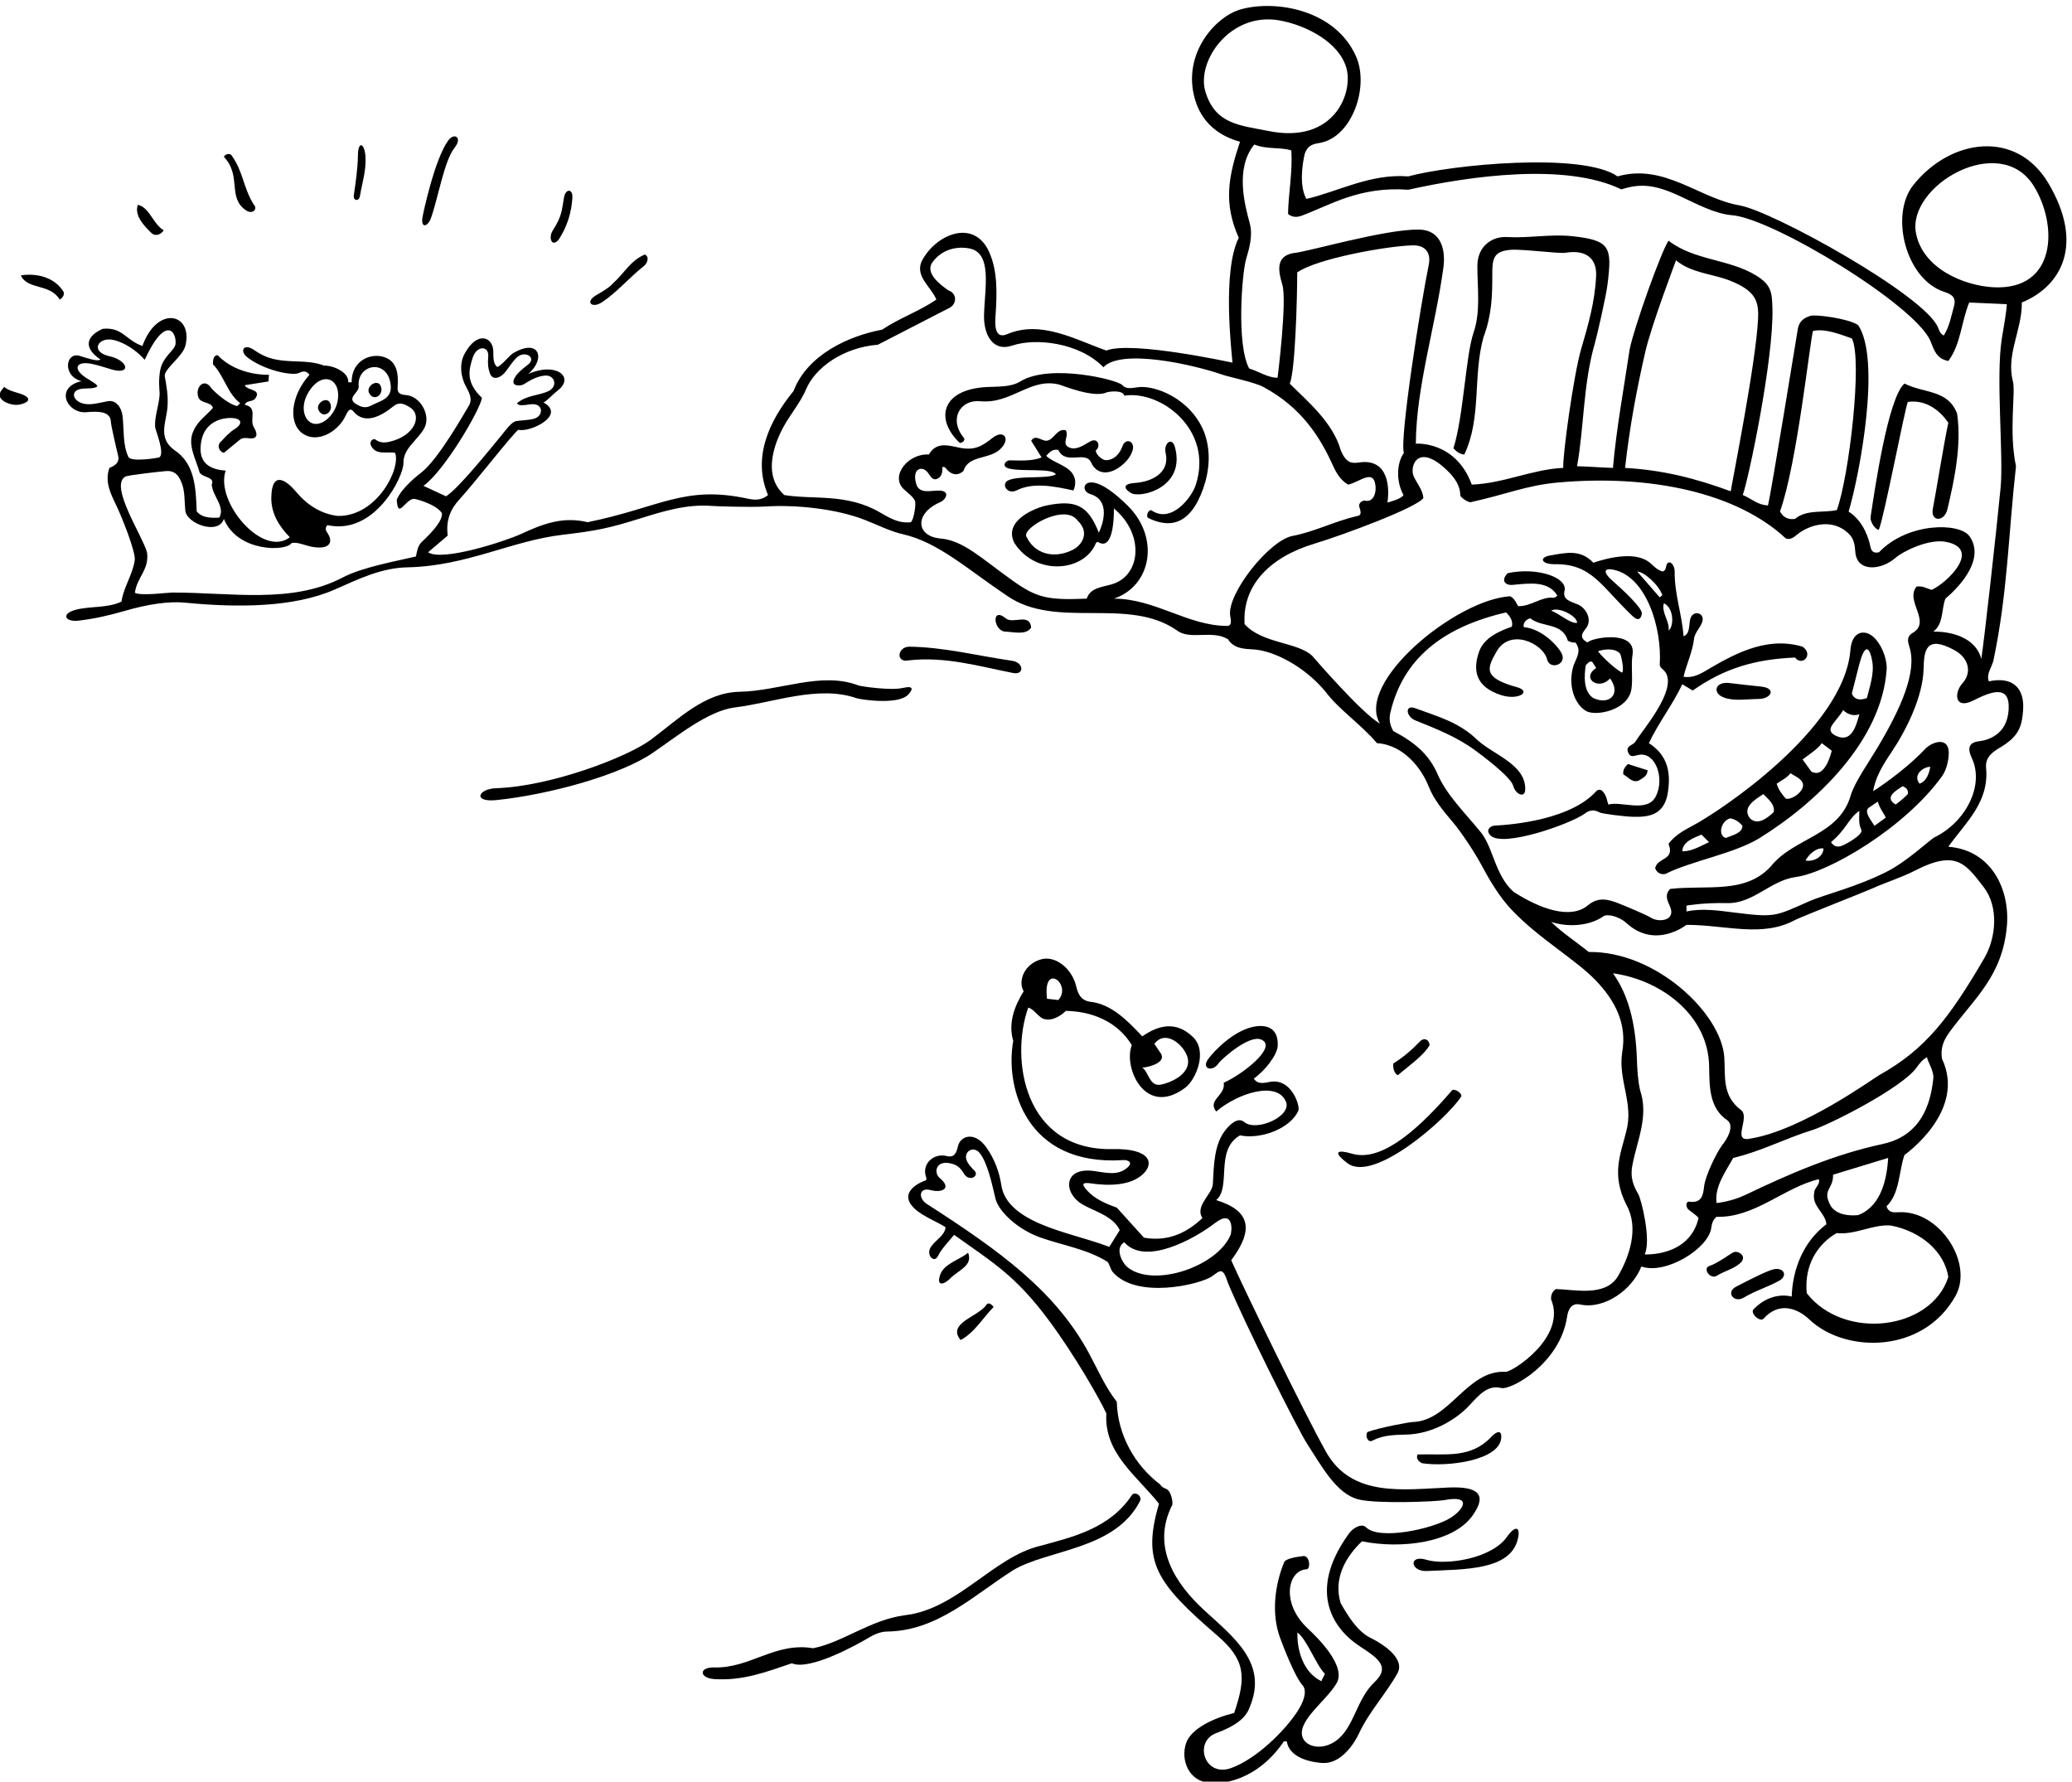 <?xml version="1.0" encoding="UTF-8" standalone="no"?>
<svg xmlns:inkscape="http://www.inkscape.org/namespaces/inkscape" xmlns:sodipodi="http://sodipodi.sourceforge.net/DTD/sodipodi-0.dtd" xmlns="http://www.w3.org/2000/svg" xmlns:svg="http://www.w3.org/2000/svg" version="1.1" id="svg1" width="717.751" height="617.141" viewBox="0 0 717.751 617.141">
  <defs id="defs1"></defs>
  <g id="g1" transform="translate(-51.547,-229.924)">
    <path id="path1" d="m 439.605,5186.04 c -13.761,4.38 -30.328,7.86 -41.179,17.44 -7.613,-9.79 -19.852,-20.94 -4.352,-34.81 11.399,-9.23 31.711,-14.85 47.871,-10.52 27.828,7.45 23.903,19.53 -2.34,27.89" style="fill:#000000;fill-opacity:1;fill-rule:nonzero;stroke:none" transform="matrix(0.133,0,0,-0.133,0,1056)"></path>
    <path id="path2" d="m 441.938,5493.92 c 16.316,-38.07 76.144,-20.67 101.164,-63.09 9.789,5.44 14.414,16.59 7.617,23.93 -26.11,38.07 -73.973,44.6 -108.781,39.16" style="fill:#000000;fill-opacity:1;fill-rule:nonzero;stroke:none" transform="matrix(0.133,0,0,-0.133,0,1056)"></path>
    <path id="path3" d="m 5722.99,5733.45 c -83.58,141.33 -255.24,117.06 -351.98,-4.18 -61.83,-77.47 -20.56,-244.77 79.67,-278.08 16.54,-5.5 32.29,-11.67 26.66,-35.59 -7.61,-27.19 -11.96,-54.39 -27.19,-78.32 -8.96,4.48 -11.52,12.35 -14.55,20.07 -32.99,84.1 -431.56,304.03 -516.95,318.74 -106.29,18.32 -196.01,110.22 -318.07,75.64 -91.18,64.07 -434.95,30.2 -544.99,0 -98.98,7.61 -181.66,-39.16 -265.42,-58.74 -18.49,32.63 -11.42,87.3 -4.35,117.48 8.64,24.58 24.18,25.63 40.42,28.67 83.23,15.57 128.21,146.4 93.15,225.24 -53.94,121.29 -207.93,147.48 -298.98,122.71 -70.05,-19.04 -161.06,-124.16 -116.33,-247.17 19.58,-52.22 60.92,-83.76 113.13,-97.9 -30.46,-91.38 -43.51,-159.91 -3.26,-250.2 -43.51,-87.29 -18.77,-294.52 -16.32,-325.25 0,0 -263.24,57.66 -328.51,31.55 -80.5,28.28 -170.78,80.5 -258.9,42.42 -33.9,-14.27 -31.02,30.2 -29.85,46.84 4.21,59.75 5.74,117.85 -16.42,167.28 -40.65,90.71 -143.02,43.73 -176.72,-25.93 -15.23,-39.16 26.1,-65.27 39.16,-97.9 -44.6,-30.46 -95.73,-47.87 -141.42,-78.32 -87.02,-16.32 -194.71,-65.27 -230.61,-159.91 -64.18,-78.32 -107.69,-174.05 -66.36,-270.86 -17.3,-14.25 -34.6,-13.26 -52.57,-9.4 -166.55,35.79 -228.1,-22.72 -417.36,-61.3 -66.84,16.23 -120.41,-6.27 -173.89,-30.84 -39.64,-18.22 -204.66,-72.51 -241.64,-47.49 l 51.12,43.51 c -5.33,41.05 8.38,70.32 30.68,94.37 36.81,39.69 137.29,169.25 153.26,181.16 31.09,-7.82 125.23,38.48 65.7,70.96 12.44,7.75 23.35,20.68 38.34,32.56 42.81,33.93 -6.13,74.09 -78.57,41.66 47.24,39.65 29.14,95.05 -39.61,53.93 -9.01,-5.39 -30.56,-32.99 -40.62,-35.44 -10.39,6.68 -10.4,24.38 -10.39,39.44 0.01,38.63 -41.66,56.48 -75,-5.45 -15.32,-28.28 -8.41,-63.93 4.59,-86.58 15.25,-26.59 12.84,-39.21 5.5,-50.41 -5.89,-9 -78.05,-138.88 -124.09,-173.22 -5.11,-3.82 -49.44,-37.88 -62.5,-69.43 2.86,-52.34 20.71,-0.59 44.07,2.24 3.34,0.4 57.1,-13.11 73.41,-37.05 4.36,-25.01 -48.95,-71.74 -53.13,-76.05 -9.74,-10.05 -12.03,-24.9 -14.31,-37.07 -51.85,-12.45 -138.97,-27.56 -191.08,-54.89 -132.37,-69.45 -291.621,-38.71 -444.176,-39.1 -11.289,-0.03 -80.511,-9.35 -96.828,-0.65 5.438,41.34 38.071,59.83 31.543,105.51 -11.965,43.51 -100.437,175.84 -55.261,197.61 5.847,2.82 79.82,11.77 104.152,13.85 16.965,1.45 31.566,-4.07 41.398,-30.88 8.77,-21.3 7.078,-48 9.465,-72.02 3.402,-34.22 86.793,-64.83 100.402,-21.54 35.785,-87.3 162.565,-85.28 176.225,-63.09 11.13,2.39 23.44,-1.33 35.94,-5.21 50.72,-15.71 79.66,-1.41 57.24,32.35 -3.98,5.99 -6.94,11.81 0.37,19.64 123.78,-27.21 198.75,127.12 198,161.81 -0.83,38.48 37.5,59.38 54.52,91.2 17.48,32.68 -10.18,83.7 -49.12,85.91 -18.38,1.05 -21.35,9.36 -20.57,20.26 2.05,28.81 1.24,67.09 -35.43,78.66 -36.25,11.44 -84.81,-10.27 -84.31,-65.81 h -8.7 c 1.63,30.45 -48.94,45.3 -62.32,43.25 -24.88,9.64 -50.73,10.32 -77.15,11.31 -44.07,1.65 -71.32,5.44 -105.42,29.2 -27.97,19.48 -38.83,-2.43 -18.45,-18.45 43.1,-33.88 117.02,-49.28 134.46,-41.15 9.24,4.31 18.48,7.73 27.72,-4.59 -51.09,-57.09 -55.52,-130.35 -14.69,-155.02 36.71,-22.17 84.88,5.59 105.35,41.66 7.36,12.97 12.45,31.57 24,17.64 29.2,-35.21 72.21,-11.89 102.83,12.85 15.85,12.81 26.7,8.3 42.74,-1.04 35.06,-20.41 15.6,-75.38 -52.64,-90.75 -12.48,-2.81 -25.45,-2.41 -35.72,6.06 -5.99,3.81 -16.32,-4.35 -11.97,-15.23 13.05,-27.2 41.34,-15.23 63.09,-19.58 15.79,-39.47 -46.61,-165.77 -149.03,-164.26 -44.99,5.29 -80.68,29.19 -109.97,64.14 -22.05,26.31 -62.59,58.09 -63.42,-17.36 -0.43,-39.16 19.83,-73.79 48.3,-102.25 -70.14,-54.75 -195.277,91.82 -167.132,173.56 -56.625,3.78 -71.68,33.21 -63.297,77.54 9.32,49.31 52.918,60.78 80.043,59.37 26.226,-1.37 28.106,-15.72 6.211,-29.13 -10.828,-6.63 -24.969,-20.36 -33.41,-30.61 -13.055,-8.7 -8.43,-26.65 5.71,-31 l 42.425,34.81 c 6.38,5.1 15.59,4.05 23.98,3.16 23.15,-2.47 21.53,12.54 11.71,28.93 -12.42,20.72 11.49,51.53 -23.72,58.19 5.43,13.06 19.57,6.53 27.19,16.32 18.49,25.02 -21.76,20.67 -27.19,34.81 l 61.73,9.79 1.36,17.4 c 0,0 -80.73,-4.34 -133.801,51.13 -11.969,-1.09 -11.969,-14.14 -11.969,-23.93 29.375,-30.46 36.989,-75.06 70.71,-101.17 l -7.62,-7.61 c -25.957,5.59 -63.422,40.81 -67.66,47.18 -18.887,28.38 -43.324,0.48 -33.172,-24.96 6.336,-15.86 32.035,-10.39 37.742,-26.57 -16.312,-19.58 -39.16,-33.72 -50.035,-58.74 -18.496,-35.9 5.438,-73.97 15.231,-109.87 8.703,-14.14 40.246,-10.87 31.543,-31.55 2.175,-30.45 35.898,-57.65 19.582,-85.93 -21.758,-1.09 -44.602,-1.09 -58.743,16.32 -2.175,59.82 -4.351,125.09 -58.742,159.9 -43.441,32.41 -20.129,72.29 -17.242,112.92 2.047,28.8 -2.719,53.9 -7.23,79.62 -1.231,19.64 46.734,50.14 53.828,79.22 20.476,83.93 -73.098,106.9 -112.028,-0.89 -42.421,14.14 -52.214,50.03 -103.339,44.59 -41.555,-18.18 -52.782,-48.44 -5.977,-79.77 -6.922,-6.23 -31.777,2.45 -54.031,9.35 -36.192,11.23 -46.571,-51.85 4.531,-65.82 -71.945,-17.06 -36.488,-85.65 13.27,-80.9 33.214,3.17 63.335,1.67 63.523,-26.25 0.035,-5.85 13.426,-65.97 18.75,-86.77 3.191,-12.49 -0.633,-23.51 -22.66,-32.07 -12.766,-35.86 2.996,-66.97 18.254,-98.44 12.05,-24.86 50.629,-119.27 47.73,-141.79 -4.621,-35.95 -30.426,-73.76 -34.437,-107.87 -37.055,-18.52 -88.961,-10.83 -125.176,-23.14 -31.965,-10.86 -20.238,-30.53 13.234,-26.56 41.371,4.91 79.574,13.53 120.332,25.39 58.985,17.15 114.125,25.64 157.289,21.42 136.163,-13.3 281.933,-12.76 388.633,33.78 61.45,26.8 122.39,57.76 193,58.31 153.3,3.97 267.57,68.91 401.32,84.72 87.9,10.37 119.78,16.75 201.86,42.44 60.82,19.03 122.18,37.93 186.96,32.67 8.15,-0.67 99.12,-3.99 140.22,-1.4 76.7,4.81 181.45,-5.04 258.34,-34.94 33.56,-13.05 65.44,-29.65 99.42,-37.37 91.76,-20.84 167.91,-91.1 270.69,-160.09 128.36,-89.2 314.37,-1.08 442.74,-90.29 34.26,-26.38 91.37,2.18 132.71,-22.84 16.14,-25.11 42.15,-25.25 67.35,-26.78 51,-3.1 131.82,-43.17 187.19,-110.28 33.72,-45.69 92.46,-84.85 133.8,-133.8 72.07,-4.7 117.65,-69.62 134.23,-111.89 13.22,-33.72 37.02,-63.13 61.87,-92.16 24.78,-28.95 59.3,-82.29 75.37,-112.21 21.37,-39.77 46.7,-83.41 79.48,-117.99 72.11,-76.04 167.16,-129.2 220.13,-184.99 48.06,-50.63 81.12,-110.77 67.46,-186.81 -10.61,-72.34 30.45,-131.63 10.88,-204.51 -14.96,-60.65 -39.71,-112.32 0,-191.46 33.71,-59.82 8.7,-134.88 -22.85,-188.18 -33.72,-52.22 -112.04,-32.64 -160.99,-31.55 -8.7,-6.53 -13.06,-15.23 -11.97,-27.2 41.06,-98.02 -101.31,-189.35 -118.8,-188.37 -100.64,5.61 -145.39,-128.75 -242.35,-130.74 -8.29,-0.17 -87.02,-14.84 -116.39,-25.72 -7.89,-5.71 -1.36,-29.91 11.96,-22.84 27.46,14.68 58.02,15.14 88.16,15.82 67.49,1.52 129.83,38.93 163.84,75.42 24.96,26.79 48.06,54.97 83.75,45.91 24.21,-6.15 152.98,62.49 171.47,185.88 4.22,28.19 18.57,35.01 33.42,31.73 63.25,-13.98 136.36,38.27 159.91,98.85 63.66,-22.23 174.29,46.8 181.93,99.67 1.63,11.29 4.08,22.16 13.87,29.78 98.99,-3.26 177.31,77.23 266.51,97.9 4.35,-14.14 -12.24,-22.57 -11.97,-34.81 -7.61,-35.9 29.37,-52.21 31.55,-82.67 -60.92,-45.69 -88.11,-118.57 -90.29,-188.19 0,0 -51.12,16.59 -99.45,-33.21 -9.5,-9.79 16.77,-34.96 26.51,-24.01 38.3,43.08 85.57,29.14 119.13,-2.62 93.96,-88.92 297.12,-89.01 380.59,61.81 47.76,86.29 -42.92,223.85 -148.57,217.69 -12.93,-0.76 -25.89,-1.46 -31.28,15.3 34.81,33.73 31.55,89.21 46.77,133.8 0,0 162.43,113.69 97.91,250.19 -5.09,28.47 5.03,50.27 19.58,70.1 64.61,88.03 137.75,145.53 149.29,275.88 8.2,92.6 -38.26,197.7 -152.56,206.63 45.5,63.73 106.75,115.8 98.37,205.29 -2.55,27.1 15.58,40.77 36.29,53.01 49.47,29.23 56.8,54.92 60.06,96.52 4.58,58.26 -26.89,89.41 -89.2,75.95 -7.34,19.3 7.62,35.89 11.97,54.38 36.98,175.14 39.16,331.78 58.74,505.83 -19.25,90.94 -0.34,192.06 -8.07,221.58 -18.23,69.55 24.28,134.08 23.3,204.83 104.04,42.99 162.86,152.27 69.42,310.24 z M 1490.57,4945.67 c 55.21,39.98 147.67,198.25 152.29,229.26 -42.5,40.17 -34.48,71.91 -24.27,104.14 10.57,33.36 43.58,32.36 40.54,2.24 -1.7,-16.87 -0.23,-30 4.49,-42.77 7.29,-19.72 28.42,-12.02 41.58,5.58 8.68,11.61 16.85,24.16 26.68,34.34 21.37,22.14 53.63,1.95 32.26,-15.9 -7.59,-6.34 -28.29,-20.52 -36.32,-35.75 -12.69,-24.04 17.04,-21.01 23.77,-16.68 17.8,11.43 36.31,21.57 56.31,22.84 24.48,1.55 33.56,-28.15 8.33,-40.36 -25.43,-12.31 -56,-10.01 -81.99,-31.56 2.9,-7.97 18.57,-5.21 34.38,-3.01 34.83,4.83 35.7,-29.87 10.24,-37.36 -15.03,-4.43 -33.21,-3.8 -47.37,-6.45 -12.06,-2.25 -29.69,-26.98 -35.28,-33.79 -33.5,-40.86 -114.73,-141.92 -146.9,-161.96 z m -223.76,220.27 c -5.3,-28.13 -28.82,-56.25 -53.22,-58.79 -29.96,-3.12 -48.45,39.15 -23.02,81.67 35.6,59.5 87.39,36.37 76.24,-22.88 z m 88.14,-10.78 c -10.47,-5.61 -21.99,-7.1 -36.25,1.54 -33.04,17 4.76,31.06 3.08,48.14 -5.51,55.98 70.97,73.43 82.63,8.97 7.58,-41.93 -25.13,-45.61 -49.46,-58.65 z m -686.575,11.05 c -20.52,-3.8 -41.258,-10.13 -59.695,-7.09 -32.313,5.34 -41.832,37.23 -4.075,39.95 12.227,0.88 26.454,-0.43 34.989,4.59 6.113,3.59 -10.852,12.71 -27.625,23.38 -35.531,22.6 -27.313,44.69 14.328,36.43 17.734,-3.52 37.527,-10.41 52.687,-14.75 42.192,-12.07 45.149,12.17 13.082,28.06 -7.328,3.63 -15.902,5.61 -23.816,7.72 -46.105,12.34 -24.469,51.33 16.996,40.69 25.899,-6.65 55.922,-24.85 79.309,-51.14 51.09,112.33 82.269,78.06 80.343,42.51 -0.843,-15.61 -23.539,-27.03 -35.855,-55.34 -7.043,-16.18 -7.941,-44.3 -6.359,-65.69 4.14,-28.3 -14.258,-66.92 -10.856,-98.03 0.746,-6.79 26.485,-69.16 10.168,-77.86 -3.5,-1.12 -73.266,-12.85 -80.051,1.47 -14.664,30.92 -11.273,69.61 -14.98,105.04 -2.485,23.74 -17.305,43.99 -38.59,40.06 z m 2858.645,806.43 c -23.84,79.49 65.17,208.69 193.98,185.13 68.08,-12.44 153.64,-56 173.13,-123.11 18.92,-65.15 -31.55,-199.18 -202.17,-164.86 -74.86,15.05 -139.25,17.2 -164.94,102.84 z m 56.75,-1391.66 c -101.91,-0.16 -187.82,70.99 -295.07,70.99 97.39,32.46 121.14,158.01 35.86,242.3 -30.94,30.57 -66.89,59.01 -92.92,60.37 -24.08,1.27 -26.04,-23.72 -3.96,-30.43 55.2,-16.77 30.52,-83.05 21.86,-100.37 -28.01,70.02 -58.13,86.64 -136.42,70.75 -24.9,-5.05 -114.48,-37.87 -83.32,-97.95 56.96,-87.8 183.09,-73.55 212.12,0 0,0 3.59,4.02 5.44,2.87 44.68,-27.71 41.34,87.42 41.34,87.42 80.28,-66.7 70.72,-174.27 -4.07,-197.19 -26.96,-8.26 -56.94,-8.69 -66.64,-37.77 -103.02,-4.48 -130.68,2.78 -192.69,46.76 -81.92,58.11 -127.87,104.61 -188.1,109.89 -63.47,5.56 -68.65,63.79 -3.2,93.54 18.64,7.13 29.42,31.16 -0.82,31.25 -22.98,0.07 -51.52,-9.21 -59.22,17.21 -12.1,41.58 15.83,47.66 29.4,30.54 7.59,-9.59 13.51,-24.07 27.37,-15.91 10.88,5.44 11.97,20.67 10.88,27.2 0,4.35 7.02,2.53 8.69,0.14 10.38,-14.85 28.99,-24.63 46.79,-7.76 13.05,42.43 69.62,28.28 97.9,58.74 24.71,25.34 6.75,49.77 -22.02,27.27 -26.94,-21.09 -46.23,-34.36 -88.24,-25.37 -29.43,6.3 -58.87,14.82 -77.93,-18.21 -52.86,3.91 -100.87,-54.68 -66.35,-89.2 10.2,-10.03 24.64,-19.42 30.06,-31.16 3.26,-7.05 -1.78,-47.17 -10.48,-55.86 -31.29,-3.78 -55.9,11.17 -80.71,25.62 -86.58,50.39 -174.03,32.7 -248.89,45.08 -60.27,53.18 -24.71,144.17 9.14,196.76 16.99,26.39 36.04,51.7 47.69,79.26 23.18,54.88 95.03,108.18 186.83,115.59 l 183.84,94.63 c 22.84,9.8 22.84,39.16 0,46.78 -23.93,16.32 -58.74,44.6 -43.51,70.71 22.84,33.72 59.83,44.6 94.64,39.16 64.92,-9.25 42.83,-103.13 41.48,-175.91 -0.88,-47.2 21.56,-95.05 73.5,-77.63 61.28,20.57 174.84,7.98 237.46,-56.48 45.42,49.2 232.42,7.86 312.54,-20.2 11.98,-4.2 81.39,-18.99 103.48,-30.8 100.98,-54.03 148.96,-132.51 181.65,-204.71 9.15,-20.22 20.11,-38.72 39.78,-49.97 29.37,6.53 64.73,40.8 70.71,0 3.26,-18.48 -3.27,-43.5 -22.84,-42.42 -9.8,3.26 -18.5,-3.53 -19.59,-11.96 1.09,-8.71 10.88,-25.02 -4.35,-27.2 -61.91,-14.51 -110.92,-41.07 -169.22,-52.12 -60.3,-11.44 -171.62,-151.48 -161.98,-208.44 1.51,-8.94 5.86,-25.79 -7.91,-25.81 z m -402.79,197.79 c -49.24,-24.25 -99.76,-10.09 -120.35,35.65 -10.07,22.38 100.9,86.51 133.43,40.97 32.67,-30.5 12.46,-64.05 -13.08,-76.62 z m 863.02,252.8 c -20.15,-28.74 -19.4,-76.43 -1.16,-109.55 -3.07,-9.93 -41.64,-19.86 -41.64,-19.86 5.94,38.44 2.84,114.8 -72.09,104.68 -18.09,-2.44 -34.81,-5.04 -49.74,32.38 -20.4,71.41 -85.71,126.36 -132.64,172.67 14.22,31.06 19.51,222.2 19.51,289.65 50.31,35.89 232.81,68.76 300.23,70.57 35.99,0.96 48.21,-22.01 42.43,-50.23 -20.86,-101.86 -76.42,-453.17 -64.9,-490.31 z m 285.72,-1143.23 c -50.04,44.59 -52.76,119.65 -89.2,159.9 -38.96,47.31 -85.84,93.83 -108.23,145.64 -23.11,53.44 -61.08,84.35 -115.86,113.26 -10.11,17.43 -11.05,33.08 -7.6,47.94 32.46,139.67 135.85,222.81 301.31,260.99 9.79,-8.7 19.31,-23.12 14.96,-37.26 -29.3,-10.07 -72.26,-27.65 -85.15,-64.73 -17.78,-51.2 -7.37,-92.38 57.41,-113.39 46.3,-14.55 79.91,10.04 41.64,20.55 -90.35,24.8 -78.11,49.45 -53.98,92.33 35.69,63.48 122,21.25 131.97,-19.67 6.74,-27.67 49.74,-14.77 39.19,12.62 -6.84,17.75 -49.95,66.74 -99.54,71.21 -3.26,7.61 3.54,19.85 16.59,23.11 30.46,-25.02 83.76,-9.79 97.9,-58.74 5.44,-2.17 11.97,-5.44 19.58,-4.35 16.32,-20.67 4.36,-36.99 -4.35,-58.74 -17.23,-53.27 3.49,-104.28 33.35,-120.2 25.43,-13.55 108.68,2.43 116.99,57.58 4.33,28.74 -1.62,62.94 3.04,90.9 8.92,64.09 -107.1,43.34 -117.48,30.46 -23.36,12.85 -13.49,24.44 -3.71,37.3 17.04,22.41 -0.16,52.68 -21.08,61.59 -19.07,8.12 -40.84,12.21 -34.98,35.6 8.78,35.06 -71.46,62.59 -148,46.08 -18.48,-18.48 -7.28,-32.34 13.1,-30.47 44.52,4.08 92.59,11.33 116.35,-28.27 0,0 -6.96,-5.7 -10.36,-5.31 -31.35,3.61 -58.53,-22.86 -91.9,-21.88 -5.43,8.7 -8.7,19.31 -20.66,25.83 -141.86,-8.51 -403.64,-224.43 -339.39,-331.51 -46.68,25.47 -176.23,176.23 -176.23,176.23 -38.34,36.44 -130.53,31.54 -176.22,82.67 -6.44,101.38 66.09,174.67 181.86,209.55 74.11,22.33 267.4,93.95 283.72,118.97 -1.37,21.16 -17.31,38.48 -25.49,57.31 -10.75,24.75 11.03,90.51 90.52,11.52 17.55,-17.42 31.19,-38 31.21,-62.03 0,-4.68 20.31,-19.21 27.45,-17.64 91.53,20.19 145.34,43.79 226.18,51.08 242.5,21.86 467.12,-26.91 594.33,-145.76 12.38,-3.91 20.46,3.1 28.7,9.83 31.46,25.69 92.57,45.13 135.56,2.13 14.37,-13.77 15.33,-31.84 16.73,-47.94 4.51,-52.1 67.12,-47.35 104.93,-14.06 18.21,16.03 86.12,50.26 131.51,41.23 94.29,-18.74 1.31,-107.74 -37.79,-124.99 -11.96,3.26 -22.84,10.88 -39.16,8.7 -31.55,-38.07 41.34,-92.46 -11.96,-121.83 -15.17,-10.31 -10.37,-23.33 -6.19,-37.16 19.42,-64.14 -23.48,-159.45 -82.53,-258.64 -25.13,-42.22 -60.9,-92.27 -71.19,-127.35 -30.46,-104.43 -147.94,-108.78 -207.77,-183.84 -66.35,-72.88 -166.43,-47.86 -262.16,-58.74 -15.4,-15.4 -7.07,-30.81 -0.51,-45.61 16.54,-37.37 -29.16,-42.66 -50.15,-29.09 -10.76,6.95 -61.75,28.36 -83.19,36.9 -27.3,10.88 -53.38,17.71 -80.16,-4.7 -45.34,-37.95 -124.35,-9.83 -193.91,34.89 z m 97.9,732.08 c 17.95,12.24 68.81,-14.14 67.45,-31.54 -18.5,-2.18 -46.78,25.01 -67.45,31.54 z M 4581,4444.2 c 29.99,-41.24 -2.62,-70.66 -43.51,-51.13 -26.11,16.32 -24.2,58.2 -19.58,85.94 5.44,4.35 8.7,10.88 16.32,8.7 l 10.87,-16.32 c -40.79,-26.22 6.45,-60.32 35.9,-27.19 z m -31.55,70.7 c 12.43,4.69 43.84,10.19 57.85,-6.49 2.24,-2.67 11.5,-43.27 4.97,-49.25 -19.31,10.6 -48.67,38.34 -62.82,55.74 z m 70.71,477.55 c 12.02,107.21 29.59,201.5 52.68,302.42 15.8,69 80.03,238.21 80.03,238.21 39.84,-33.35 95.47,-35.14 139.31,-52.41 67.79,-26.71 76.6,-53.35 74.35,-100.08 -5.52,-114.67 -65.99,-415.88 -71.15,-449.06 -91.38,33.72 -177.32,55.48 -275.22,60.92 z m 403.57,-113.13 c 44.6,124 78.32,447.08 85.94,469.92 33.72,6.53 69.62,-8.7 101.17,-19.58 28.28,-54.39 -7.07,-359.24 -39.16,-447.08 -35.9,-7.62 -79.41,2.17 -108.79,-22.85 -18.49,-3.26 -32.63,5.45 -39.16,19.59 z m 230.62,-772.34 23.93,16.32 c 5.44,-18.5 16.86,-32.09 20.94,-41.61 l -29.65,-21.48 c -7.07,13.05 -28.01,35.62 -15.22,46.77 z m -18.83,-57.09 c 5.78,-12.43 -40.46,-37.82 -50.52,-41.49 -10.06,-3.67 -19.86,-3.67 -28.55,9.38 38.89,31.82 45.68,62.01 73.96,81.59 -0.54,-21.98 -2.19,-33.76 5.11,-49.48 z m -98.66,-48.43 c 0,-22.84 -27.47,-35.62 -46.77,-31.54 7.61,14.14 26.11,33.72 46.77,31.54 z m -310.98,-881.03 c -2.42,-23.99 -7.47,-42.76 -37.11,-39.24 -10.34,2.17 -11.42,-11.69 -4.35,-19.58 8.7,-7.61 21.76,-15.23 27.19,-22.84 -24.2,-101.98 -140.32,-94.64 -140.32,-94.64 17.67,37.8 -9.14,143.15 -16.28,155.97 -11.43,20.5 -23.13,41.51 -15.27,78.99 11.97,62.01 42.42,125.1 19.58,192.54 -5.84,25.93 -7.42,53.22 -8.35,80.76 -3.27,96.48 -23.35,169.37 -62.36,223.82 128.22,-17.8 248.14,-111.12 250.47,-241.48 0.9,-50.71 -0.86,-109.39 47.59,-141.42 19.31,-15.23 -1.36,-50.04 -13.33,-64.18 -15.22,-20.4 -44.64,-80.74 -47.46,-108.7 z m 487.21,-101.25 c 79.09,-15.53 138.82,-68.76 149.02,-133.79 -44.04,-138.43 -270.68,-167.25 -368.76,-42.43 -10.59,113.86 78.33,156.65 78.33,156.65 47.86,-5.44 94.63,23.93 141.41,19.57 z m -85.94,27.2 c -22.84,-2.17 -54.39,0 -70.7,22.84 -25.02,44.6 6.52,43.24 5.43,82.41 l 143.59,43.78 c -3.26,-51.13 -16.31,-125.1 -78.32,-149.03 z m 195.8,355.71 c -11.87,-116.35 -70.36,-157.28 -132.56,-170.64 -125.91,-27.03 -241.8,-77.28 -356.55,-132.27 -37.66,-18.05 -75.45,-21.25 -75.45,-21.25 -5.44,42.42 22.84,80.5 43.51,117.48 72.46,16.93 135.96,50.97 205.99,72.52 43.79,13.47 233.87,109.67 271.68,163.02 7.45,10.51 15.29,20.73 27.07,26.62 1.08,-10.88 19.03,-36.99 16.31,-55.48 z m 130.97,498.94 c 40.28,-51.81 32.64,-132.78 1.68,-185.76 -91.2,-156.06 -153.49,-237.23 -272.02,-303.39 -17.54,-9.79 -202.19,-144.68 -338.17,-166.43 -48.95,-9.79 2.45,56.84 -23.93,75.05 -49.57,37.91 -39.54,88.03 -42.92,137.27 -7.85,114.4 -178.97,276.58 -353.04,273.92 -34.81,28.29 -66.35,47.86 -97.9,78.32 39.16,-13.05 96.82,-13.05 137.06,15.23 8.84,5.83 39.04,0.08 59.04,-18.22 75.72,-69.25 156.35,-4.62 156.35,-4.62 101.96,0 197.49,-33.99 283.22,12.84 11.66,6.37 183.26,73.97 202.69,82.71 36.18,16.28 72.81,27.07 109.07,45.71 107.83,55.46 132.29,17.26 178.87,-42.63 z m 65.31,462.33 c -3.62,-65.99 -53.84,-80.18 -78.3,-83.03 -30.2,-3.52 -26.81,-24.28 -17.64,-43.74 33.34,-70.82 -15.62,-167.03 -98.43,-206.84 -17.07,-11.61 -71.83,-62.47 -119.94,-87.31 -80.39,-41.49 -166.59,-61.48 -205.85,-78.92 -88.59,-39.36 -88.6,-42.43 -194.99,-29 -41.53,5.25 -83.81,11.4 -124.01,2.69 v 15.23 c 0,0 43.9,8.06 106.33,6.52 67.11,-1.65 113.07,59.25 178.13,67.95 85.77,11.49 284.47,127.98 381.27,262.74 9.41,13.45 15.08,32.3 17.02,51.41 5.59,55.3 -42.8,38.78 -61.28,19.22 -58.12,-61.51 -135.23,-109.79 -135.23,-109.79 5.79,36.65 25.47,68.59 47.01,100.57 38.77,57.56 82.8,145.38 84.36,218.43 1.03,48.08 6.29,88.24 79.66,48.68 39.27,-21.14 46.18,-59.21 21.72,-86.37 -22.93,-25.47 -20.61,-69.54 27.77,-45.24 46.92,23.56 96.03,42.84 92.4,-23.2 z m -275.96,-199.81 c 7.62,-3.27 15.5,-8.71 13.33,-20.67 -11.97,-12.24 -20.67,-18.49 -31.55,-27.2 -31.54,18.5 1.09,36.72 18.22,47.87 z m 72.07,50.04 c -3.26,-14.14 -8.7,-36.99 -28.28,-43.52 -19.58,25.02 14.41,45.69 28.28,43.52 z m 186.27,1116.83 c -16.5,-100.07 4.82,-305.2 -3.44,-390.38 -11.98,-123.38 -42.68,-396.36 -50.12,-444.72 -21.21,75.88 -125.1,70.71 -125.1,70.71 27.2,20.67 20.68,57.65 31.55,85.94 42.98,36.27 102.91,105.89 62.55,162.71 -25.35,35.68 -160.33,36.71 -235.51,-41.97 -16.03,-3.69 -20.53,4.83 -22.6,15.49 -2.81,14.39 -15.61,64.72 -56.51,90.41 29.62,100.57 84.86,396.47 24.72,485.86 -26.11,17.41 -110.44,28.16 -124.08,24.05 -15.05,-4.53 -28,-12.26 -32.56,-31.66 0,0 -71.8,-441.65 -78.32,-462.31 -28.28,2.17 -40.52,16.59 -65.54,27.46 14.14,36.72 81.2,354.48 77.3,487.01 -1.2,40.89 -2.85,60.29 -42.58,84.65 -70.38,43.14 -160.67,38.62 -228.08,90.54 -19.58,-29.37 -89.2,-224.09 -101.16,-282.83 -15.23,-102.25 -34.81,-207.77 -43.52,-308.93 -30.18,0.81 -63.9,3.8 -93.54,4.35 18.35,100.95 15.8,214.29 45.91,318.47 5.58,19.3 29.66,123.35 33.65,156.39 11.59,96 7.72,113.73 -93.22,124.41 -54.51,5.76 -115.55,-5.67 -167.48,-2.37 -41.09,2.62 -78.68,-24.54 -78.5,-75.84 0.22,-60.54 8.67,-118.68 -9.81,-172.72 -20.82,-60.89 -26.03,-218.1 -52.55,-301.57 8.71,-9.78 17.41,-15.23 28.29,-16.31 45.69,95.72 21.75,204.5 50.04,305.67 21.73,58.05 23.04,107.96 22.9,161.81 -0.1,41.94 2.23,62.05 47.87,65.7 30.47,2.44 125.69,-10.48 143,-7.64 56.55,9.3 81.38,-18.03 79.62,-59.48 -2.93,-69.12 -21.45,-130.67 -39.24,-192.03 -19.51,-67.31 -48.56,-278.38 -46.38,-308.84 -79.41,-3.27 -154.47,-40.25 -238.23,-43.52 -42.42,115.04 -145.76,106.61 -145.76,106.61 1.03,148.55 50.98,303.96 71.91,459.72 5.14,38.33 -1.6,96.93 -64.3,97.91 -88.52,1.39 -295.75,-59.83 -327.16,-61.32 -47.16,-8.71 -38.09,-48.9 -28.17,-82.12 12.8,-42.87 -12.35,-242.32 -12.35,-242.32 -22.84,-1.09 -48.95,16.32 -73.97,23.93 -33.72,62.01 -18.56,249.11 -8.21,284.12 9.38,31.72 18.07,62.96 9.55,94.59 -12.39,46.07 -39,142.49 11.99,204.62 31.55,-13.05 71.52,-6.53 96.54,-15.5 3.26,-58.74 -7.61,-109.87 -8.7,-165.34 12.51,-9.79 24.2,-8.7 36.31,-4.22 72.77,26.99 149.94,76.72 276.97,67.31 161,35.9 410.77,71.04 554.9,0.88 48.68,15.68 85.78,13.26 150.68,-16.68 45.28,-20.9 92.86,-47 137.43,-50.52 106.49,-8.42 478.31,-234.4 517.13,-328.15 9.15,-22.1 14.64,-45.48 46.38,-51.53 32.64,43.51 33.73,102.26 54.39,152.29 l 97.91,-4.35 c -0.98,-20.96 -7.35,-55.36 -12.8,-88.44 z m -23.07,132.56 c -74.84,4.13 -182.82,48.05 -200.67,140.66 -23.81,123.49 217.98,264.78 306.39,123.59 63.46,-101.32 60.9,-273.45 -105.72,-264.25" style="fill:#000000;fill-opacity:1;fill-rule:nonzero;stroke:none" transform="matrix(0.133,0,0,-0.133,0,1056)"></path>
    <path id="path4" d="m 782.418,5603.79 c 9.789,-8.7 23.93,-4.35 31.547,7.61 -28.285,16.32 -35.899,58.74 -67.445,66.36 -9.79,-29.37 17.406,-55.48 35.898,-73.97" style="fill:#000000;fill-opacity:1;fill-rule:nonzero;stroke:none" transform="matrix(0.133,0,0,-0.133,0,1056)"></path>
    <path id="path5" d="m 1029.35,5662.53 c 18.22,-10.61 29.37,5.98 19.58,15.23 -28.29,44.6 -27.2,85.94 -58.742,129.45 -4.899,5.71 -16.321,2.17 -19.583,-4.35 47.865,-51.13 7.614,-106.61 58.745,-140.33" style="fill:#000000;fill-opacity:1;fill-rule:nonzero;stroke:none" transform="matrix(0.133,0,0,-0.133,0,1056)"></path>
    <path id="path6" d="m 1325.04,5700.31 c 5.59,34.53 16.98,66.62 14.28,104.48 -2.37,33.22 -19.18,40.91 -19.56,1.35 -0.33,-33.93 -5.76,-69.23 -10.62,-103.39 -2.18,-15.35 13.56,-16.86 15.9,-2.44" style="fill:#000000;fill-opacity:1;fill-rule:nonzero;stroke:none" transform="matrix(0.133,0,0,-0.133,0,1056)"></path>
    <path id="path7" d="m 1349.9,5185.71 c 12.9,-21.26 39.29,-1.23 28.83,20.9 -8.84,18.73 -40.63,-2.58 -28.83,-20.9" style="fill:#000000;fill-opacity:1;fill-rule:nonzero;stroke:none" transform="matrix(0.133,0,0,-0.133,0,1056)"></path>
    <path id="path8" d="m 1510.26,5643.79 c 17.91,49.75 34.31,149 61.39,182.73 20.94,26.07 -0.58,40.64 -16.64,18.67 -35.34,-48.35 -65.26,-188.44 -67.2,-201 -4.3,-27.9 13.71,-24.71 22.45,-0.4" style="fill:#000000;fill-opacity:1;fill-rule:nonzero;stroke:none" transform="matrix(0.133,0,0,-0.133,0,1056)"></path>
    <path id="path9" d="m 2618.96,4392.57 c 9.07,-3.14 107.4,-18.61 133.93,9.37 12.16,12.83 15.85,24.38 -13.88,17.42 -31.32,-7.32 -109.18,4.06 -115.65,6.54 -97.02,37.28 -205.38,-14.81 -310.41,-16.51 -89.84,-2.21 -156.75,-69.73 -229.42,-124.25 -60.94,-45.73 -261.33,-122.23 -403.38,-126.83 -47.85,-1.55 -62.36,-37.62 1.41,-30.9 138.78,14.62 321.34,65.28 405.57,122.5 61.96,42.1 144.47,110.22 214.42,118.73 101.66,12.35 216.52,58.81 317.41,23.93" style="fill:#000000;fill-opacity:1;fill-rule:nonzero;stroke:none" transform="matrix(0.133,0,0,-0.133,0,1056)"></path>
    <path id="path10" d="m 1843.02,5587.47 c 21.05,32.53 32.84,68.43 35.37,108.43 1.56,24.47 -17.85,24.57 -21.97,0.4 -5.74,-33.64 -5.21,-48.24 -29.3,-85.69 -11.83,-18.38 -2.43,-45.53 15.9,-23.14" style="fill:#000000;fill-opacity:1;fill-rule:nonzero;stroke:none" transform="matrix(0.133,0,0,-0.133,0,1056)"></path>
    <path id="path11" d="m 1955.38,5423.84 c 37.99,25.09 70.76,63.63 107.37,92.93 10.88,7.34 17.41,25.02 4.36,31.54 -38.08,-16.31 -52.76,-48.13 -84.31,-76.42 -6.65,-9.02 -32.08,-23.62 -41.5,-29.02 -31.64,-18.16 -11.8,-36.12 14.08,-19.03" style="fill:#000000;fill-opacity:1;fill-rule:nonzero;stroke:none" transform="matrix(0.133,0,0,-0.133,0,1056)"></path>
    <path id="path12" d="m 3335.05,2316.48 c -56.9,-85.97 -153.58,-108.55 -238.89,-131.63 -121.84,-29.37 -215.39,-165.35 -352.45,-180.58 -90.01,-12.23 -158.82,-69.62 -238.23,-85.93 -98.75,16.79 -164.34,-52.5 -256.98,-49.94 -42.02,1.16 -39.67,-27.99 -0.13,-30.41 74.55,-4.57 134.01,18.31 201.64,41.19 46.77,-20.67 174.88,51.6 195.92,64.16 16.43,9.82 32.88,18.03 51.01,18.51 131.62,1.09 225.17,93.55 329.6,159.9 91.25,54.33 265.35,52.39 330.37,180.2 6.49,12.76 -13.71,26.85 -21.86,14.53" style="fill:#000000;fill-opacity:1;fill-rule:nonzero;stroke:none" transform="matrix(0.133,0,0,-0.133,0,1056)"></path>
    <path id="path13" d="m 2752.41,4490.97 c 95.09,11.5 185.16,-15.15 274.06,-32.69 29,-5.73 28.51,27.37 -3.27,31.95 -88.59,12.75 -178.05,35.62 -267.52,36.64 -30.73,-0.54 -35.36,-41.33 -3.27,-35.9" style="fill:#000000;fill-opacity:1;fill-rule:nonzero;stroke:none" transform="matrix(0.133,0,0,-0.133,0,1056)"></path>
    <path id="path14" d="m 3958.5,1944.62 c -35.53,16.77 -61.07,59.6 -79.13,91.2 -19.58,64.18 13.06,120.74 55.48,160.99 102.42,-20.48 237.28,-4.02 287.88,66.86 37.88,53.06 18.08,76.51 -61.18,73.35 -117.23,-4.69 -253.93,-27.89 -321.34,94.75 -53.3,94.64 -215.38,427.51 -245.84,497.13 58.88,78.5 50.99,128.9 -39.16,156.64 40.25,33.72 -4.35,130.54 62,168.61 52.36,-11.22 130.69,16.52 152,64.3 5.14,11.51 -17.69,85.76 -74.35,74.91 -16.41,-3.14 -31.77,-6.87 -41.75,8.73 29.3,20.38 61.48,61.83 62.37,85.72 2.21,59.2 -49.4,58.67 -90.48,40.05 -46.09,-20.91 -86.06,-66.5 -93.43,-79.23 -12.51,-21.62 14.81,-29.99 30.31,-6.13 5.22,8.04 77.8,74.37 110.15,61.27 45.49,-18.41 -49.37,-91.69 -97.24,-112.56 5.44,-33.72 -43.51,-44.6 -19.58,-75.06 56.16,47.95 158.36,80.88 181.69,25.68 16.03,-37.94 -77.33,-79.28 -108.61,-53.01 -17.59,14.77 -39.7,-8.97 -49.71,-21.85 -28.92,-37.18 -29.4,-89.92 -32.07,-139.01 -0.55,-26.37 -47.87,-57.65 -27.2,-89.19 -41.33,-39.16 -90.29,-62.01 -152.29,-51.13 l -70.71,78.32 c -28.09,9.97 -57.69,22.2 -78.74,46.14 -15.12,17.19 -8.65,19.88 12.68,16.78 46.08,-6.72 100.86,-5.71 133.06,23.21 32.19,28.91 20.71,68.4 -77.35,66.26 -232.26,-5.06 -267.86,235.87 -220.26,368.67 14.14,-4.36 23.39,-20.4 36.44,-28.02 20.67,-9.79 46.24,4.08 61.46,19.31 64.18,-1.08 132.71,-25.02 171.87,-89.2 -23.06,-55.85 33.62,-190.32 139.33,-110.7 27,20.34 58.99,93.91 19.9,131.79 -44.49,43.14 -90.59,30.53 -132.03,1.76 -38.08,40.24 -80.5,84.84 -137.06,90.28 -24.65,4.44 -30.76,22.05 -35.63,42.02 -10.45,42.79 -52.65,79.59 -91.72,68.1 -44.09,-12.98 -59.94,-57.53 -44.53,-82.92 -22.84,-36.99 -41.33,-81.58 -27.19,-129.45 -21.66,-119.13 32.06,-327.08 286.55,-310.26 11.47,0.75 26.64,-5.24 11.18,-19.18 -25.4,-22.92 -56.66,-13.28 -88.41,-9.13 -79.54,10.38 -79.5,-58.24 -28.43,-87.46 33,-18.89 78.99,-29.91 96.5,-66.74 l -27.2,-43.51 c -57.94,21.98 -121.19,34.99 -178.76,59.5 -72.47,30.86 -97.2,66.71 -102.38,101.17 -5.26,34.96 -18.3,69.44 -39.33,98.73 -30.83,42.93 -67.62,29.52 -73.8,2.45 -3.66,-16.06 -8.67,-30.42 -29.02,-25.29 -34.26,8.62 -65.66,-20.71 -54.08,-54.22 1.63,-4.73 2.6,-8.96 -3.68,-10.33 -3.64,-0.79 -73.41,-27.5 -26.32,-72.18 21.87,-20.75 62.74,-36.18 80.96,-48.7 -1.83,-22.8 -29.63,-34.89 -39.86,-54.22 -10.27,-19.39 10.69,-40.37 20.03,-20.86 9.28,19.38 30.17,40.51 42.13,55.22 100.22,-71.59 158.68,-104.79 245.24,-220.73 68.93,-92.32 135.84,-210.23 151.26,-244.57 -6.53,-103.34 79.41,-162.08 137.06,-234.97 -44.64,-151.77 -7.76,-205.82 151.87,-343.32 73.63,-63.41 75.87,-107.84 43.93,-201.66 -50.12,-12.19 -113.04,-39.65 -125.71,-79.93 -12.84,-40.87 5.41,-87.96 46.32,-99.25 44.98,-12.41 140.6,4.47 208.84,105.21 h 7.62 c 7.75,-49.6 80.3,-55.68 93.54,-56.31 48.16,-2.3 82.46,51.12 94.57,77.17 26.47,56.97 72.09,105.19 101.24,158.62 20.67,44.6 -62.62,85.94 -69.9,89.38 z m -547.42,1522.74 -16.87,25.02 c 22.86,31.42 60.43,10.71 79.03,-18.97 30.58,-48.8 -24.85,-78.69 -59.44,-86.55 -32.64,-8.7 -33.73,32.64 -51.13,43.51 22.3,2.18 62.54,14.69 48.41,36.99 z m -267.06,139.23 -29.37,3.27 c -12.22,97.8 66.24,37.64 29.37,-3.27 z m 171.87,-630.92 c 54.18,-62.14 182.32,8.51 236.32,50.13 48.77,37.59 44.77,-21.15 40.08,-31.92 -35.49,-81.39 -197.24,-136.26 -265.88,-84.94 -17.3,12.94 -36.08,52.13 -10.52,66.73 z m 651.57,-1145.72 c -48.07,-45.31 -52.62,-119.78 -101.89,-153.85 -45.72,-31.61 -102.34,-6.78 -83.68,39.26 15.22,37.57 65.06,74.38 86.92,111.88 26.53,45.52 -52.26,121.2 -74.95,142.4 -71.06,66.39 -52.21,151.81 -3.42,154.37 11.72,0.62 8.24,36.35 -8.38,34.42 -21.21,-2.47 -46.15,-7.18 -49.74,-15.84 -25.27,-60.96 -33.24,-135.34 -11.04,-196.23 6.88,-18.88 39.52,-105.26 60.19,-125.93 10.21,-15.3 2.59,-40.69 -16.06,-68.7 -33.54,-50.37 -105.49,-121.44 -170.97,-145.32 -69.92,-25.5 -98.73,69.05 -38.88,90.98 48.72,17.86 76.48,38.84 86.13,65.66 49.81,115.15 -38.68,181.73 -117.91,254.53 -73.71,67.74 -138.76,164.29 -83.08,273.74 2.41,4.73 -2,37.1 -15.97,42.16 -6.17,2.23 -11.95,5.27 -15.28,11.27 -66.36,50.04 -110.96,129.45 -113.14,215.39 -30.47,39.18 -49.22,83.35 -72.08,125.78 -87.09,161.61 -230.22,265.97 -422.56,389.45 -23.34,14.98 -20.85,44.55 10.22,36.09 27.25,-7.42 57.29,3.17 22.73,32.09 -15.96,13.36 -10.05,50.73 36.58,35.38 11.25,-3.7 19.69,-12.09 26.62,-23.89 14.15,-24.13 41.08,-6.46 28.11,6.67 -8.93,9.05 -17.59,18.24 -21.1,28.55 -7.57,22.22 18.63,37.55 34.45,17.69 20.89,-26.23 32.23,-81.79 41.04,-118.53 7.93,-33.09 57.32,-80.23 116.91,-101.33 57.94,-20.51 122.4,-30.32 175.15,-63.54 4.51,-6.01 9.28,-21.46 11.81,-24.55 61.15,-74.74 229.78,-34.3 260.01,-13.05 21.39,15.04 28.1,25.63 41.47,-16.79 44.6,-107.7 182.83,-383.61 207.08,-420.63 38.06,-58.09 75.76,-129.74 133.89,-143.82 48.49,-11.75 202.13,-5.53 222.65,-1.61 75.43,14.42 49.09,-26.24 15.49,-46.7 -47.25,-28.77 -184.9,-58.5 -219.38,-24.03 -11.87,11.88 -34.68,-2.99 -43.74,-15.42 -114.07,-156.54 -35.72,-253.69 28.15,-294.99 48.93,-31.63 79.02,-54.02 37.65,-93.01 z m -200.67,129.45 c 25.01,-18.49 48.67,-84.85 71.52,-107.69 -2.72,-7.34 -7.89,-13.87 -8.98,-19.31 -68.42,34.21 -62.54,127 -62.54,127" style="fill:#000000;fill-opacity:1;fill-rule:nonzero;stroke:none" transform="matrix(0.133,0,0,-0.133,0,1056)"></path>
    <path id="path15" d="m 2836.35,2891.14 c -10.74,-31.19 9.97,-26.16 25.63,-10.07 21.73,22.33 60.32,33.35 47.08,67.41 -22.93,-19.11 -62.65,-28.15 -72.71,-57.34" style="fill:#000000;fill-opacity:1;fill-rule:nonzero;stroke:none" transform="matrix(0.133,0,0,-0.133,0,1056)"></path>
    <path id="path16" d="m 3349.88,5202.44 c -15.77,-2.54 -30.13,-4.82 -39.02,5.56 -12.21,14.23 -189.04,56.94 -265.79,9.72 -25.09,-15.44 -57.51,-12.96 -88.1,-14.66 -118.76,-6.59 -133.55,-84.31 -70.58,-144.67 3.69,-3.55 17.46,5.22 11.34,12.65 -39.95,48.51 -9.16,100.08 42.78,95.1 82.27,-7.88 130.79,63.14 206.79,43.1 7.67,-2.02 88.59,-35.62 122.25,-20.19 3.76,1.73 41.99,7.9 46.34,-8.41 93.8,14.81 233.04,-87.85 186.09,-232.45 -10.7,-32.97 -63.48,-101.3 -114.86,-66.59 -7.22,4.87 -17.24,-15.43 -8.31,-19.8 52.57,-25.71 107.92,-21.41 142.64,77.2 16.51,46.9 20.47,98.54 2.21,147 -35.1,87.75 -129.84,123.5 -173.78,116.44" style="fill:#000000;fill-opacity:1;fill-rule:nonzero;stroke:none" transform="matrix(0.133,0,0,-0.133,0,1056)"></path>
    <path id="path17" d="m 2889.48,2721.13 c 35.9,18.49 59.82,59.83 85.93,85.94 -5.44,7.61 -14.41,14.14 -19.57,4.35 -22.85,-30.46 -102.26,-46.78 -66.36,-90.29" style="fill:#000000;fill-opacity:1;fill-rule:nonzero;stroke:none" transform="matrix(0.133,0,0,-0.133,0,1056)"></path>
    <path id="path18" d="m 3311.29,5049.43 c -9.1,-25.14 -25.23,-36.02 -41.65,-36.84 -14.76,-0.73 -33.1,22.33 -26.54,27.14 10.9,7.98 5.07,33.71 -16.94,21.22 -13.18,-7.47 -29.86,-19.93 -47.33,-17.38 -31.54,7.62 -5.44,29.38 -15.23,46.78 -23.93,6.53 -30.46,-26.11 -51.12,-27.2 -13.06,0 -28.28,17.41 -39.16,0 l 27.19,-43.51 c -26.57,-10.08 -54.69,-7.81 -82.39,-7.49 -12.07,0.14 -22.54,-15.43 -4.18,-20.84 33.02,-9.73 114.72,1.94 123.56,-15.72 -21.33,-12.8 -94.43,-1.98 -123.95,-15.57 -19.3,-8.88 -3.25,-38.68 22.41,-25.85 41.61,20.8 94.88,11.17 147.22,-0.46 0,0 13.02,23.28 -3.41,45.57 -14.86,20.17 -52.04,28.7 -67.29,44.71 8.7,9.8 17.4,18.49 31.54,15.23 19.79,-41.55 71.97,0.58 86.16,-34.01 5.11,-12.45 22.63,-32.89 55.06,-20.65 18.55,7 46.21,28.92 52.79,55.93 5.22,21.38 -18.68,31.21 -26.74,8.94" style="fill:#000000;fill-opacity:1;fill-rule:nonzero;stroke:none" transform="matrix(0.133,0,0,-0.133,0,1056)"></path>
    <path id="path19" d="m 3073.32,4576.91 c -4.36,39.16 -47.87,7.61 -66.36,23.93 -38.89,31.82 -31.55,-34.81 0,-34.81 20.13,-0.82 54.39,-9.79 66.36,10.88" style="fill:#000000;fill-opacity:1;fill-rule:nonzero;stroke:none" transform="matrix(0.133,0,0,-0.133,0,1056)"></path>
    <path id="path20" d="m 3447.69,5046.84 c -7.67,27.96 -29.73,9.4 -24.23,-14.98 11.63,-51.52 -34.25,-75.33 -80.35,-78.64 -36.87,-2.64 -23.99,-18.07 -9.45,-26.36 24.81,-14.16 142.94,14.53 114.03,119.98" style="fill:#000000;fill-opacity:1;fill-rule:nonzero;stroke:none" transform="matrix(0.133,0,0,-0.133,0,1056)"></path>
    <path id="path21" d="m 3909.15,3206.34 c -37.92,11.13 -52.65,6.03 -11.86,-24.85 68.6,-51.93 258.36,115.86 295.62,173.02 5.71,8.77 -18.1,23.1 -23.58,16.72 -105.63,-123.15 -193.01,-184.6 -260.18,-164.89" style="fill:#000000;fill-opacity:1;fill-rule:nonzero;stroke:none" transform="matrix(0.133,0,0,-0.133,0,1056)"></path>
    <path id="path22" d="m 4111.07,3489.11 c -1.09,14.14 -13.32,20.4 -23.93,10.88 -21.75,-22.84 -44.6,-42.42 -70.71,-58.74 -1.08,-11.96 2.18,-26.11 11.97,-30.46 26.11,22.85 66.36,50.04 82.67,78.32" style="fill:#000000;fill-opacity:1;fill-rule:nonzero;stroke:none" transform="matrix(0.133,0,0,-0.133,0,1056)"></path>
    <path id="path23" d="m 4328.88,4164.25 c 5.56,-21.58 30.75,-33.61 31.24,-8.89 1.28,64.48 -81.75,89.66 -123.95,127.84 -48.42,47.43 -104.01,61.65 -162.72,83.43 -27.61,10.24 -24.16,-21.94 0.59,-31.86 54.39,-21.81 109.01,-43.3 157.54,-79.34 13.66,-10.15 91.14,-67.3 97.3,-91.18" style="fill:#000000;fill-opacity:1;fill-rule:nonzero;stroke:none" transform="matrix(0.133,0,0,-0.133,0,1056)"></path>
    <path id="path24" d="m 4312.96,2208.92 c -41,-58.43 -161.16,-75.13 -209.87,-60.26 -47.9,14.61 -42.38,-31.17 0.55,-29.15 98.75,4.65 217.74,1.45 237.26,83.34 7.6,31.88 -6.38,36.79 -27.94,6.07" style="fill:#000000;fill-opacity:1;fill-rule:nonzero;stroke:none" transform="matrix(0.133,0,0,-0.133,0,1056)"></path>
    <path id="path25" d="m 4297.75,2468.41 c 0.44,21.27 -15.02,12.09 -25.53,0.94 -54.19,-57.49 -117.23,-44.24 -192.69,-46.28 -4.35,-10.87 2.72,-18.13 11.96,-22.84 67.06,-10.32 204.98,7.49 206.26,68.18" style="fill:#000000;fill-opacity:1;fill-rule:nonzero;stroke:none" transform="matrix(0.133,0,0,-0.133,0,1056)"></path>
    <path id="path26" d="m 4553.72,4095.19 c 6.57,-3.45 65.66,-11.01 89.28,-11.44 39.31,-0.71 75.48,5.18 87.03,54.78 10.88,56.56 3.26,104.43 -47.87,137.06 25.02,53.3 62.01,100.08 87.03,153.38 l 27.19,-16.32 c 81.59,57.65 162.08,81.59 266.51,85.94 18.12,-24.16 49.32,7.69 19.58,28.28 -99.11,29.73 -189.01,-25.8 -255.61,-64.68 -16.97,-9.91 -34.45,-16.97 -54.41,-13.64 7.62,32.63 22.85,63.09 27.2,97.9 2.04,18.97 19.37,32.12 22.41,48.53 3.98,21.55 -28.43,29.26 -33.15,-0.46 -2.45,-15.49 -0.8,-35.23 -16.46,-40.45 -4.09,57.36 -23.63,108.93 -23.16,168.34 0.15,20.42 -17.7,34.94 -22.25,13.32 -1.09,-5.17 -1.91,-10.88 -8.98,-13.05 -14.47,4.02 -21.82,12.8 -31.7,21.5 -30.36,26.73 -87.18,21.9 -148.87,1.34 -33.43,35.34 -70.21,26.23 -111.81,19.07 -31.56,-5.44 -23.19,-23.48 11.8,-22.95 96.66,1.48 121.37,-58.88 202.41,-135.32 16.27,-15.34 21.97,-4.54 23.94,6.12 2.71,14.61 -52.05,64.71 -77.63,87.19 -23.47,20.62 -22.07,33.08 3.94,27.63 84.44,-17.72 126.56,-149 120.31,-248.25 0.68,-6.82 9.05,-11.08 13.6,-17.05 34.91,-45.87 -59.49,-153.22 -76.69,-182.02 -5.44,-9.79 -26.11,-10.88 -19.58,-27.19 5.7,-17.14 16.93,-9.18 29.98,-7.34 42.07,5.91 65.6,-60.82 43.03,-107.36 -22.09,-45.53 -89.64,-12.51 -124.14,-22.37 -1.77,4.25 -2.97,10.23 -4.67,16.1 -3.54,12.16 -14.71,30.65 -26.88,18.71 -66.13,-73.48 -215.21,-87.17 -265.1,-89.71 -10.54,-0.53 -24.43,-11.46 -10.21,-25.7 31.9,-31.94 206.78,29.48 244.85,56.67 15.43,12.48 27.54,9.5 39.08,3.44 z m 156.73,560.04 -58.74,67.45 c 18.49,-1.09 55.75,-34.27 65.54,-61.47 z m 10.87,-15.23 c 28.29,-14.14 25.02,-63.91 11.97,-70.71 4.35,21.76 -19.58,46.78 -11.97,70.71" style="fill:#000000;fill-opacity:1;fill-rule:nonzero;stroke:none" transform="matrix(0.133,0,0,-0.133,0,1056)"></path>
    <path id="path27" d="m 4654.97,4177.69 c 11.97,7.61 22.84,11.96 23.93,27.19 l -51.12,16.32 c -8.71,-7.61 -14.15,-16.32 -11.97,-27.2 13.05,-6.52 21.76,-21.75 39.16,-16.31" style="fill:#000000;fill-opacity:1;fill-rule:nonzero;stroke:none" transform="matrix(0.133,0,0,-0.133,0,1056)"></path>
    <path id="path28" d="m 4796.11,4060.61 c -24.2,-12.64 -47.05,-25.97 -62.82,-47.18 17.41,-43.51 -28.28,-34.81 -34.81,-63.09 3.27,-10.88 14.15,-18.49 27.2,-15.23 63.93,32.93 179.68,53.03 244.2,92.95 148.22,91.71 318.66,253.55 331.54,439.03 2.19,31.45 -18.87,79.93 -45.54,92.73 -21.7,10.41 -45.52,-0.14 -48.8,-41.46 -16.5,-207.5 -345.21,-423.39 -410.97,-457.75 z m -26.92,-66.76 c 1.09,26.11 31,35.35 50.04,43.51 l 19.58,-19.58 c -21.76,-9.79 -43.51,-23.93 -69.62,-23.93 z m 113.13,34.81 c -21.76,6.53 -11.96,45.69 11.97,51.13 11.96,-2.18 22.84,-8.7 31.54,-19.58 0,-19.58 -28.28,-25.02 -43.51,-31.55 z m 125.1,67.44 c -16.32,-15.22 -41.34,-35.89 -62.01,-16.31 -21.75,28.28 13.05,48.95 34.81,63.09 14.14,-14.14 30.46,-27.2 27.2,-46.78 z m 223.03,385.98 c 12.77,48.45 25.94,51.01 33.68,5.27 5.31,-31.38 -7.42,-66.67 -14.13,-94.28 -8.16,-3.26 -31.55,-9.79 -39.16,11.97 7.21,27.49 13.02,52.05 19.61,77.04 z m -42.46,-120.56 c 11.42,-10.06 25.02,-16.31 42.42,-10.87 -8.7,-29.37 -19.57,-76.15 -62,-55.48 -32.09,16.32 2.18,35.63 19.58,66.35 z m -55.48,-85.93 25.84,-19.57 c 0,0 -16.05,-75.07 -53.03,-54.4 l -22.85,31.55 c 14.15,10.87 40.52,27.73 50.04,42.42 z m -50.22,-102.64 c 9.16,-20.02 -26.81,-45.79 -43.33,-42.04 -10.33,11.7 -19.58,23.93 -23.93,39.16 11.97,8.71 26.11,14.14 35.9,27.2 8.16,-5.71 26.11,-12.85 31.36,-24.32" style="fill:#000000;fill-opacity:1;fill-rule:nonzero;stroke:none" transform="matrix(0.133,0,0,-0.133,0,1056)"></path>
    <path id="path29" d="m 4902.99,2949.94 c -5.69,-2.18 -43.09,-29.84 -62.87,-35.82 -19.33,-5.84 1.79,-36.74 19.56,-25.37 19.48,12.47 44.13,17.52 60.57,32.79 19.32,17.94 -5.28,33 -17.26,28.4" style="fill:#000000;fill-opacity:1;fill-rule:nonzero;stroke:none" transform="matrix(0.133,0,0,-0.133,0,1056)"></path>
    <path id="path30" d="m 4967.97,4390.7 c 32.71,0.29 47.32,27.9 6.91,32.19 -25.24,2.68 -63.17,6.79 -82.09,9.21 -38.69,4.94 -46.06,-25.94 -15.63,-37.49 27.02,-10.24 60.05,-4.18 90.81,-3.91" style="fill:#000000;fill-opacity:1;fill-rule:nonzero;stroke:none" transform="matrix(0.133,0,0,-0.133,0,1056)"></path>
    <path id="path31" d="m 5007.49,2905.41 c -16.68,-3.35 -70.86,-31.08 -98.21,-45.39 -28.07,-14.69 -5.17,-43.58 19.81,-28.56 29.67,17.84 63.31,27.95 92.2,43.92 23.24,12.85 12.99,35.41 -13.8,30.03" style="fill:#000000;fill-opacity:1;fill-rule:nonzero;stroke:none" transform="matrix(0.133,0,0,-0.133,0,1056)"></path>
    <path id="path32" d="m 5347.89,5212.18 c -43.44,-37.24 -78.24,-282.28 -88.07,-345.77 -2.97,-19.15 19.33,-39.6 21.54,-34.12 14.36,35.58 66.53,310.27 75.24,332.03 45.69,6.53 82.67,-20.67 105.51,-54.39 -9.79,-42.43 -33.88,-192.19 -40.38,-224 -6.78,-33.17 29.71,-36.02 38.11,-0.59 18.23,76.92 37,166.33 25.12,248.52 -23.93,63.09 -85.94,52.21 -137.07,78.32" style="fill:#000000;fill-opacity:1;fill-rule:nonzero;stroke:none" transform="matrix(0.133,0,0,-0.133,0,1056)"></path>
    <path id="path33" d="m 1218.34,5140.86 c 12.9,-21.26 39.29,-1.24 28.83,20.9 -8.84,18.72 -40.63,-2.58 -28.83,-20.9" style="fill:#000000;fill-opacity:1;fill-rule:nonzero;stroke:none" transform="matrix(0.133,0,0,-0.133,0,1056)"></path>
  </g>
</svg>
